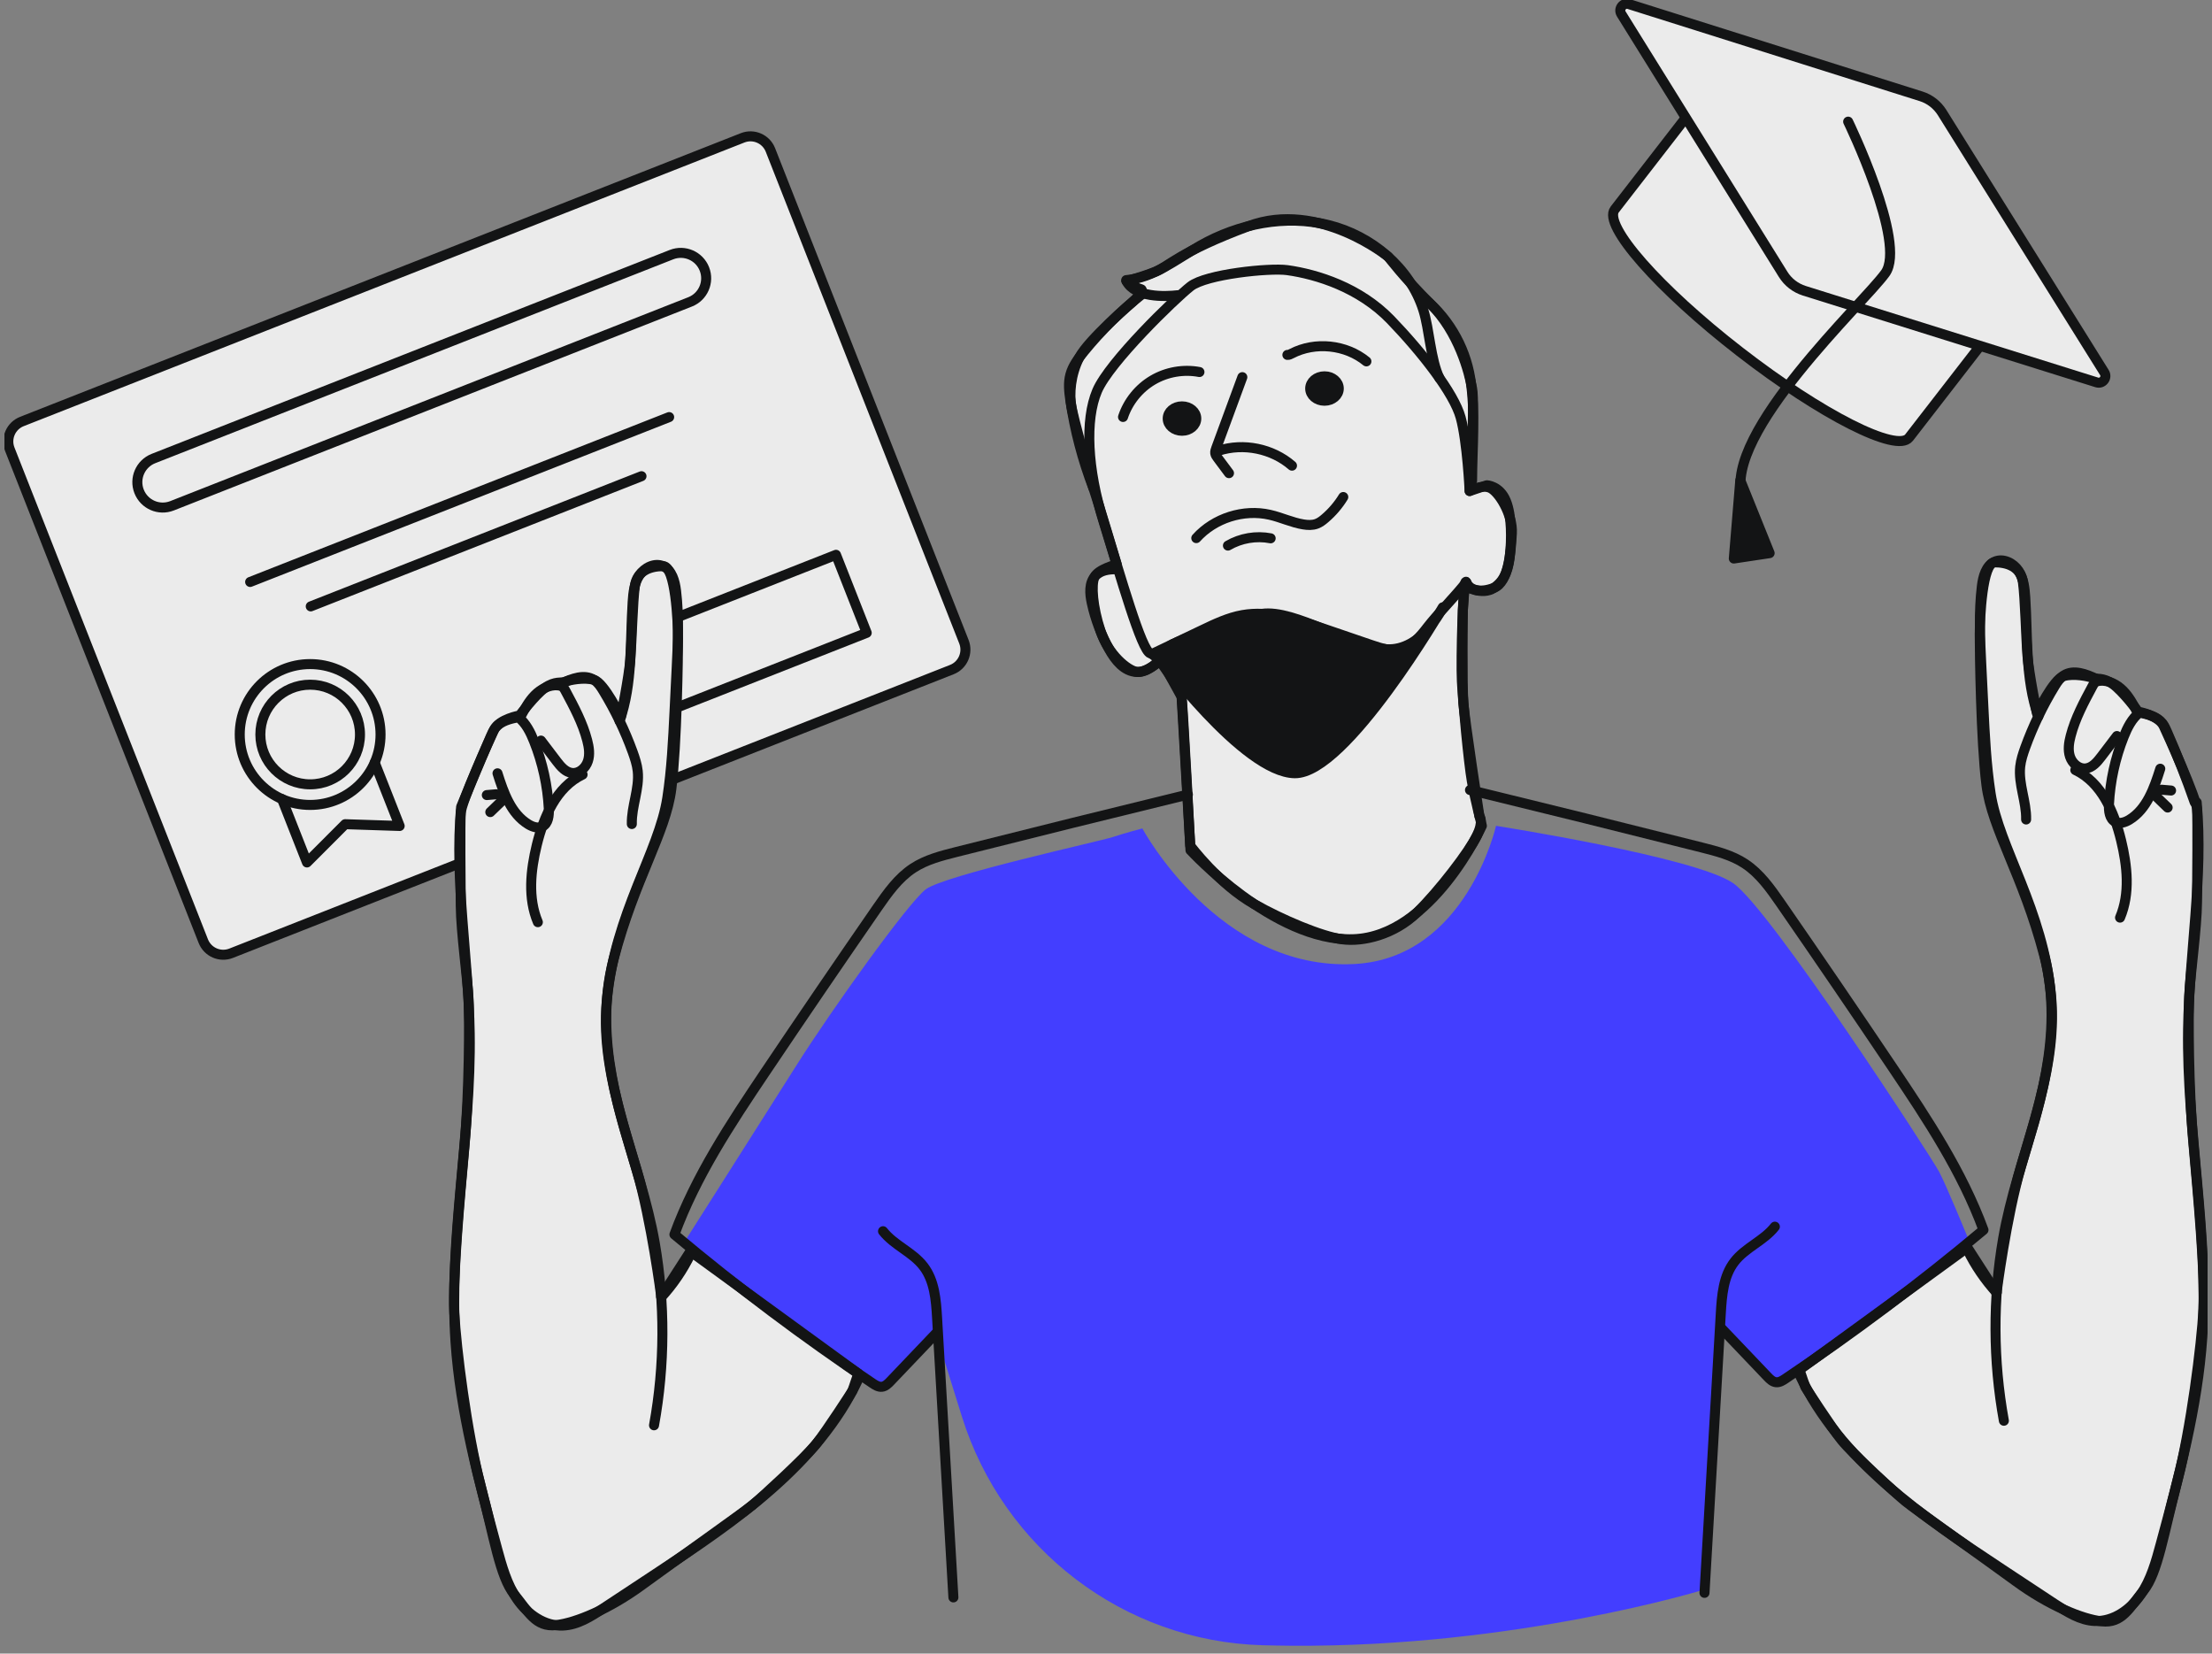 <?xml version="1.0" encoding="UTF-8"?> <svg xmlns="http://www.w3.org/2000/svg" width="194" height="145" viewBox="0 0 194 145" fill="none"><rect x="0" y="0" width="194" height="145" fill="#808080" stroke="none"/><g clip-path="url(#clip0_4008_2664)"><path d="M65.129 12.087L1.922 36.959C0.954 37.34 0.479 38.432 0.86 39.4L17.83 82.526C18.211 83.493 19.303 83.969 20.27 83.588L83.478 58.715C84.445 58.335 84.92 57.242 84.54 56.275L67.569 13.149C67.189 12.182 66.096 11.706 65.129 12.087Z" fill="#EBEBEB" stroke="#131415" stroke-width="0.878" stroke-linecap="round" stroke-linejoin="round"></path><path d="M58.893 22.328L13.456 40.208C12.313 40.658 11.751 41.95 12.2 43.093L12.202 43.096C12.652 44.239 13.943 44.801 15.086 44.352L60.524 26.471C61.667 26.022 62.229 24.73 61.779 23.587L61.778 23.584C61.328 22.441 60.037 21.879 58.893 22.328Z" fill="#EBEBEB" stroke="#131415" stroke-width="0.878" stroke-linecap="round" stroke-linejoin="round"></path><path d="M27.253 53.172L56.261 41.757" stroke="#131415" stroke-width="0.878" stroke-linecap="round" stroke-linejoin="round"></path><path d="M21.939 51.03L58.687 36.573" stroke="#131415" stroke-width="0.878" stroke-linecap="round" stroke-linejoin="round"></path><path d="M27.2 70.582C30.61 70.582 33.375 67.817 33.375 64.407C33.375 60.997 30.61 58.232 27.2 58.232C23.79 58.232 21.026 60.997 21.026 64.407C21.026 67.817 23.79 70.582 27.2 70.582Z" fill="#EBEBEB" stroke="#131415" stroke-width="0.878" stroke-linecap="round" stroke-linejoin="round"></path><path d="M27.203 68.776C29.616 68.776 31.572 66.82 31.572 64.407C31.572 61.994 29.616 60.038 27.203 60.038C24.79 60.038 22.834 61.994 22.834 64.407C22.834 66.82 24.79 68.776 27.203 68.776Z" fill="#EBEBEB" stroke="#131415" stroke-width="0.878" stroke-linecap="round" stroke-linejoin="round"></path><path d="M24.735 70.07L26.922 75.626L30.274 72.271L35.052 72.427L32.864 66.871" stroke="#131415" stroke-width="0.878" stroke-linecap="round" stroke-linejoin="round"></path><path d="M73.322 48.649L56.209 55.383L58.901 62.224L76.014 55.49L73.322 48.649Z" fill="#EBEBEB" stroke="#131415" stroke-width="0.878" stroke-linecap="round" stroke-linejoin="round"></path><path d="M77.343 121.605L59.993 108.953C59.993 108.953 66.782 98.27 69.865 93.395C72.947 88.521 79.614 79.204 81.19 77.984C82.766 76.767 96.529 73.754 97.606 73.395C98.68 73.036 100.186 72.644 100.186 72.644C100.186 72.644 106.916 85.159 118.797 84.531C128.599 84.009 131.206 72.414 131.206 72.414C131.206 72.414 148.712 75.151 152.008 77.445C155.306 79.739 169.424 101.528 170.069 102.749C170.715 103.969 172.563 108.485 172.563 108.485C172.563 108.485 169.823 111.387 168.251 112.531C166.678 113.675 156.583 120.9 156.583 120.9L155.356 121.037L151.017 116.531L149.494 139.378C149.494 139.378 133.038 144.462 113.194 144.309C112.346 144.302 111.528 144.289 110.737 144.266C98.57 143.933 87.99 135.833 84.362 124.216L82.088 116.93L77.34 121.609L77.343 121.605Z" fill="#433EFF"></path><path d="M101.844 57.867L103.629 61.099L104.387 74.153C104.387 74.153 106.908 77.538 109.99 79.274C112.464 80.667 115.876 82.11 117.711 82.363C119.543 82.615 122.283 81.947 124.248 80.042C126.21 78.136 128.893 74.612 129.525 73.288C130.157 71.965 129.748 71.563 129.748 71.563C129.748 71.563 128.458 63.184 128.341 61.624C128.225 60.065 128.295 53.511 128.295 53.511L128.454 51.383C128.454 51.383 130.004 52.264 131.038 51.542C132.072 50.821 132.318 49.767 132.438 48.596C132.557 47.426 132.621 45.245 132.072 43.918C131.527 42.591 130.4 42.551 130.4 42.551L128.893 43.057C128.893 43.057 129.375 35.512 129.109 34.069C128.847 32.626 127.939 29.125 125.478 26.671C123.021 24.217 121.761 22.518 121.761 22.518C121.761 22.518 115.653 17.533 109.525 19.821C103.396 22.109 102.482 23.372 101.342 23.821C100.204 24.27 98.798 24.652 98.798 24.652C98.798 24.652 99.556 25.244 100.041 25.344C100.527 25.444 99.263 26.531 99.263 26.531C99.263 26.531 95.469 29.793 94.671 31.323C93.874 32.852 93.77 34.575 93.96 35.629C94.149 36.683 95.496 41.644 95.892 42.784C96.287 43.925 97.943 49.491 97.943 49.491C97.943 49.491 96.297 49.916 95.988 50.601C95.679 51.29 95.829 53.215 96.514 55.313C97.198 57.411 98.884 58.784 99.699 58.917C100.514 59.05 101.85 57.863 101.85 57.863L101.844 57.867Z" fill="#EBEBEB" stroke="#131415" stroke-width="0.878" stroke-linecap="round" stroke-linejoin="round"></path><path d="M60.546 109.731L57.992 113.695C57.992 113.695 57.145 107.064 55.844 102.605C54.544 98.147 51.961 91.144 53.82 84.085C55.678 77.026 58.395 73.049 58.88 69.165C59.366 65.285 59.469 57.424 59.465 55.968C59.462 54.511 59.243 49.647 58.162 49.644C57.081 49.644 55.868 50.013 55.678 51.392C55.489 52.773 55.406 56.261 55.283 57.81C55.16 59.359 54.451 62.884 54.451 62.884C54.451 62.884 52.992 59.875 52.104 59.619C51.216 59.363 49.896 59.635 49.58 59.778C49.264 59.925 48.672 59.685 47.791 60.317C46.91 60.949 45.573 62.738 45.573 62.738C45.573 62.738 43.781 63.04 43.329 64.005C42.877 64.972 40.473 70.272 40.41 71.287C40.346 72.301 40.393 77.202 40.41 79.45C40.426 81.697 41.011 85.837 41.094 87.633C41.178 89.428 41.164 95.716 40.739 100.467C40.313 105.216 39.688 112.005 39.844 115.104C40.001 118.203 40.955 125.685 42.142 130.22C43.329 134.752 43.848 138.27 45.098 139.803C46.348 141.336 46.986 142.699 48.759 142.503C50.531 142.307 53.444 141.08 56.307 138.985C59.173 136.89 65.208 132.621 66.006 131.966C66.804 131.311 70.644 127.786 71.585 126.613C72.526 125.439 74.764 121.954 74.764 121.954L75.276 120.445L60.55 109.728L60.546 109.731Z" fill="#EBEBEB" stroke="#131415" stroke-width="0.878" stroke-linecap="round" stroke-linejoin="round"></path><path d="M172.551 109.399L175.104 113.362C175.104 113.362 175.952 106.732 177.252 102.273C178.552 97.814 181.136 90.811 179.277 83.752C177.419 76.693 174.702 72.716 174.217 68.833C173.731 64.952 173.628 57.092 173.631 55.635C173.635 54.179 173.854 49.314 174.935 49.311C176.015 49.308 177.229 49.68 177.419 51.06C177.608 52.443 177.691 55.928 177.814 57.477C177.937 59.027 178.646 62.551 178.646 62.551C178.646 62.551 180.105 59.542 180.993 59.286C181.881 59.03 183.201 59.303 183.517 59.446C183.833 59.592 184.425 59.353 185.306 59.985C186.187 60.616 187.524 62.405 187.524 62.405C187.524 62.405 189.316 62.708 189.768 63.672C190.22 64.64 192.624 69.94 192.687 70.954C192.751 71.968 192.704 76.869 192.687 79.117C192.671 81.365 192.086 85.505 192.002 87.3C191.919 89.096 191.933 95.383 192.358 100.135C192.784 104.883 193.409 111.673 193.253 114.772C193.096 117.871 192.142 125.352 190.955 129.888C189.768 134.42 189.249 137.938 187.999 139.471C186.749 141.004 186.11 142.367 184.338 142.171C182.566 141.974 179.653 140.748 176.79 138.653C173.924 136.558 167.889 132.289 167.091 131.633C166.293 130.978 162.452 127.454 161.511 126.28C160.57 125.106 158.333 121.622 158.333 121.622L157.821 120.112L172.547 109.395L172.551 109.399Z" fill="#EBEBEB" stroke="#131415" stroke-width="0.878" stroke-linecap="round" stroke-linejoin="round"></path><path d="M97.9 49.916C97.238 49.906 96.513 50.016 96.064 50.502C95.499 51.113 95.572 52.068 95.752 52.882C96.064 54.299 96.58 55.672 97.281 56.942C97.807 57.897 98.605 58.891 99.695 58.921C100.357 58.941 100.982 58.578 101.454 58.116" stroke="#131415" stroke-width="0.878" stroke-linecap="round" stroke-linejoin="round"></path><path d="M42.695 69.717L43.523 69.647" stroke="#131415" stroke-width="0.878" stroke-linecap="round" stroke-linejoin="round"></path><path d="M43 71.21C43.346 70.878 43.692 70.545 44.034 70.213" stroke="#131415" stroke-width="0.878" stroke-linecap="round" stroke-linejoin="round"></path><path d="M45.656 62.841C46.011 62.172 46.374 61.494 46.902 60.959C47.434 60.42 48.169 60.034 48.921 60.094C49.067 60.108 49.217 60.138 49.333 60.224C49.449 60.31 49.523 60.443 49.589 60.57C50.34 61.97 51.102 63.386 51.501 64.926C51.657 65.524 51.754 66.166 51.557 66.751C51.365 67.336 50.803 67.838 50.188 67.782C49.602 67.725 49.177 67.217 48.821 66.751C48.362 66.146 47.903 65.544 47.444 64.939" stroke="#131415" stroke-width="0.878" stroke-linecap="round" stroke-linejoin="round"></path><path d="M49.258 59.928C50.159 59.499 51.263 59.08 52.101 59.622C52.453 59.852 52.69 60.214 52.909 60.573C53.946 62.272 54.811 64.075 55.489 65.943C55.685 66.489 55.868 67.04 55.931 67.616C56.098 69.168 55.376 70.695 55.413 72.257" stroke="#131415" stroke-width="0.878" stroke-linecap="round" stroke-linejoin="round"></path><path d="M51.096 67.922C48.801 69.012 47.678 71.626 47.079 74.093C46.537 76.324 46.278 78.748 47.172 80.863" stroke="#131415" stroke-width="0.878" stroke-linecap="round" stroke-linejoin="round"></path><path d="M75.272 120.937C71.74 128.455 64.478 133.399 57.545 137.971C55.996 138.996 54.443 140.016 52.894 141.04C51.816 141.752 50.666 142.487 49.376 142.54C47.767 142.61 46.273 141.566 45.359 140.236C44.448 138.906 44.013 137.32 43.59 135.764C41.981 129.812 40.365 123.813 39.949 117.662C39.341 108.647 41.336 99.643 41.196 90.609C41.096 83.979 39.846 77.355 40.441 70.755C40.441 70.755 42.16 66.582 43.048 64.55C43.161 64.294 43.274 64.038 43.447 63.819C43.916 63.23 44.717 63.041 45.456 62.888C46.127 63.413 46.523 64.214 46.839 65.009C47.587 66.891 48.026 68.896 48.132 70.918C48.162 71.506 48.092 72.221 47.564 72.477C47.175 72.667 46.706 72.507 46.337 72.281C44.814 71.353 44.169 69.511 43.633 67.809" stroke="#131415" stroke-width="0.878" stroke-linecap="round" stroke-linejoin="round"></path><path d="M54.338 63.22C55.505 59.905 55.255 56.287 55.485 52.779C55.538 51.971 55.628 51.127 56.074 50.448C56.516 49.77 57.417 49.321 58.158 49.647C58.936 49.99 59.189 50.957 59.292 51.802C59.568 54.076 59.455 56.38 59.342 58.671C59.282 59.905 59.219 61.135 59.159 62.369C59.033 64.909 58.91 67.456 58.524 69.97C57.796 74.735 53.935 80.095 53.221 87.733C52.546 94.948 56.19 101.871 57.427 109.01C58.338 114.283 58.318 119.713 57.36 124.98" stroke="#131415" stroke-width="0.878" stroke-linecap="round" stroke-linejoin="round"></path><path d="M57.992 113.751C59.017 112.631 59.878 111.367 60.546 110.004" stroke="#131415" stroke-width="0.878" stroke-linecap="round" stroke-linejoin="round"></path><path d="M77.445 107.962C78.412 109.199 80.035 109.791 80.992 111.038C81.963 112.295 82.093 113.984 82.186 115.57C82.662 123.736 83.137 131.906 83.616 140.072" stroke="#131415" stroke-width="0.878" stroke-linecap="round" stroke-linejoin="round"></path><path d="M104.184 69.674C97.407 71.323 90.637 73.002 83.874 74.708C82.557 75.041 81.214 75.383 80.08 76.128C78.767 76.989 77.836 78.313 76.941 79.603C73.626 84.397 70.341 89.212 67.089 94.05C64.056 98.562 61.024 103.144 59.149 108.248C64.701 112.903 70.507 117.259 76.525 121.296C76.772 121.462 77.047 121.635 77.344 121.602C77.646 121.572 77.882 121.336 78.092 121.116C79.425 119.72 80.758 118.32 82.088 116.924" stroke="#131415" stroke-width="0.878" stroke-linecap="round" stroke-linejoin="round"></path><path d="M128.596 51.054C127.749 52.154 126.063 53.867 125.215 54.964C124.57 55.802 123.842 56.693 122.811 56.929C121.976 57.122 121.112 56.843 120.3 56.567C118.827 56.065 117.354 55.562 115.881 55.057C113.647 54.296 111.293 53.521 108.969 53.933C107.728 54.153 106.571 54.701 105.434 55.247C103.968 55.945 102.505 56.647 101.038 57.345" stroke="#131415" stroke-width="0.878" stroke-linecap="round" stroke-linejoin="round"></path><path d="M98.493 36.563C98.938 35.219 99.883 34.049 101.103 33.331C102.323 32.612 103.806 32.356 105.196 32.622" stroke="#131415" stroke-width="0.878" stroke-linecap="round" stroke-linejoin="round"></path><path d="M112.908 31.12C113.038 31.133 113.161 31.066 113.278 31.006C115.342 29.929 118.039 30.212 119.838 31.688" stroke="#131415" stroke-width="0.878" stroke-linecap="round" stroke-linejoin="round"></path><path d="M95.887 42.787C94.936 40.307 94.258 37.723 93.872 35.096C93.762 34.352 93.676 33.583 93.872 32.855C94.075 32.09 94.564 31.435 95.066 30.824C96.602 28.942 98.348 27.226 100.253 25.723" stroke="#131415" stroke-width="0.878" stroke-linecap="round" stroke-linejoin="round"></path><path d="M98.798 24.655C99.543 26.089 102.106 26.029 103.337 25.883" stroke="#131415" stroke-width="0.878" stroke-linecap="round" stroke-linejoin="round"></path><path d="M98.774 24.562C101.178 24.366 103.169 22.724 105.264 21.537C108.649 19.618 112.736 18.8 116.51 19.734C120.287 20.666 123.652 23.475 124.829 27.183C125.368 28.882 125.464 31.552 126.246 33.154" stroke="#131415" stroke-width="0.878" stroke-linecap="round" stroke-linejoin="round"></path><path d="M124.508 25.856C126.866 27.605 128.495 30.305 128.95 33.204C129.423 36.2 129.12 39.123 129.107 42.159" stroke="#131415" stroke-width="0.878" stroke-linecap="round" stroke-linejoin="round"></path><path d="M104.918 47.186C106.501 45.427 109.065 44.613 111.372 45.141C112.367 45.367 113.304 45.823 114.312 45.986C114.698 46.049 115.1 46.066 115.466 45.933C115.742 45.833 115.984 45.65 116.207 45.457C116.836 44.922 117.378 44.287 117.81 43.582" stroke="#131415" stroke-width="0.878" stroke-linecap="round" stroke-linejoin="round"></path><path d="M103.664 37.773C104.356 37.773 104.918 37.294 104.918 36.702C104.918 36.111 104.356 35.632 103.664 35.632C102.972 35.632 102.411 36.111 102.411 36.702C102.411 37.294 102.972 37.773 103.664 37.773Z" fill="#131415" stroke="#131415" stroke-width="0.878" stroke-linecap="round" stroke-linejoin="round"></path><path d="M116.162 35.14C116.854 35.14 117.416 34.66 117.416 34.069C117.416 33.478 116.854 32.998 116.162 32.998C115.47 32.998 114.908 33.478 114.908 34.069C114.908 34.66 115.47 35.14 116.162 35.14Z" fill="#131415" stroke="#131415" stroke-width="0.878" stroke-linecap="round" stroke-linejoin="round"></path><path d="M108.957 33.071C108.192 35.146 107.431 37.221 106.666 39.296C106.613 39.439 106.56 39.592 106.58 39.745C106.603 39.898 106.699 40.031 106.793 40.157C107.125 40.603 107.458 41.048 107.787 41.49" stroke="#131415" stroke-width="0.878" stroke-linecap="round" stroke-linejoin="round"></path><path d="M106.884 39.519C109.059 38.817 111.586 39.332 113.312 40.832" stroke="#131415" stroke-width="0.878" stroke-linecap="round" stroke-linejoin="round"></path><path d="M192.479 70.342C191.75 68.248 190.939 66.183 190.048 64.148C189.935 63.892 189.822 63.636 189.649 63.416C189.18 62.828 188.379 62.638 187.641 62.485C186.969 63.011 186.573 63.812 186.257 64.606C185.509 66.489 185.07 68.493 184.964 70.515C184.934 71.104 185.004 71.819 185.533 72.075C185.922 72.264 186.39 72.105 186.76 71.879C188.282 70.951 188.927 69.109 189.463 67.406" stroke="#131415" stroke-width="0.878" stroke-linecap="round" stroke-linejoin="round"></path><path d="M190.411 69.318C190.135 69.295 189.859 69.272 189.583 69.248" stroke="#131415" stroke-width="0.878" stroke-linecap="round" stroke-linejoin="round"></path><path d="M190.11 70.811C189.764 70.478 189.418 70.146 189.075 69.814" stroke="#131415" stroke-width="0.878" stroke-linecap="round" stroke-linejoin="round"></path><path d="M187.45 62.442C187.094 61.773 186.731 61.095 186.203 60.56C185.671 60.021 184.936 59.636 184.184 59.695C184.038 59.709 183.888 59.739 183.772 59.825C183.656 59.911 183.583 60.044 183.516 60.171C182.765 61.571 182.003 62.987 181.604 64.527C181.448 65.125 181.351 65.767 181.548 66.352C181.744 66.937 182.302 67.439 182.918 67.383C183.503 67.326 183.928 66.818 184.284 66.352C184.743 65.747 185.202 65.145 185.661 64.54" stroke="#131415" stroke-width="0.878" stroke-linecap="round" stroke-linejoin="round"></path><path d="M183.852 59.529C182.951 59.1 181.847 58.681 181.009 59.223C180.657 59.453 180.42 59.815 180.201 60.174C179.164 61.873 178.299 63.675 177.621 65.544C177.425 66.09 177.242 66.641 177.178 67.217C177.012 68.77 177.734 70.296 177.697 71.859" stroke="#131415" stroke-width="0.878" stroke-linecap="round" stroke-linejoin="round"></path><path d="M182.011 67.522C184.305 68.613 185.429 71.227 186.028 73.694C186.57 75.925 186.829 78.349 185.935 80.464" stroke="#131415" stroke-width="0.878" stroke-linecap="round" stroke-linejoin="round"></path><path d="M192.658 70.356C193.253 76.959 192.006 83.583 191.903 90.21C191.763 99.244 193.758 108.248 193.15 117.262C192.734 123.414 191.118 129.412 189.509 135.364C189.09 136.92 188.654 138.51 187.74 139.836C186.829 141.166 185.336 142.207 183.723 142.141C182.433 142.087 181.286 141.349 180.205 140.641C178.656 139.617 177.103 138.596 175.553 137.572C168.621 133 161.359 128.056 157.827 120.538" stroke="#131415" stroke-width="0.878" stroke-linecap="round" stroke-linejoin="round"></path><path d="M178.77 62.821C177.603 59.506 177.852 55.888 177.623 52.38C177.57 51.572 177.48 50.727 177.034 50.049C176.592 49.371 175.691 48.922 174.949 49.248C174.171 49.59 173.919 50.558 173.816 51.402C173.54 53.677 173.653 55.981 173.766 58.272C173.826 59.506 173.889 60.736 173.949 61.969C174.075 64.51 174.198 67.057 174.584 69.571C175.312 74.335 179.172 79.695 179.887 87.333C180.562 94.549 176.918 101.471 175.681 108.61C174.77 113.884 174.79 119.314 175.747 124.581" stroke="#131415" stroke-width="0.878" stroke-linecap="round" stroke-linejoin="round"></path><path d="M175.116 113.352C174.092 112.232 173.231 110.968 172.563 109.605" stroke="#131415" stroke-width="0.878" stroke-linecap="round" stroke-linejoin="round"></path><path d="M155.662 107.563C154.694 108.8 153.072 109.392 152.114 110.639C151.143 111.896 151.013 113.585 150.92 115.171C150.445 123.337 149.969 131.507 149.49 139.674" stroke="#131415" stroke-width="0.878" stroke-linecap="round" stroke-linejoin="round"></path><path d="M128.923 69.275C135.7 70.924 142.469 72.603 149.233 74.309C150.549 74.642 151.893 74.984 153.027 75.729C154.34 76.59 155.271 77.913 156.166 79.204C159.481 83.998 162.766 88.813 166.018 93.651C169.05 98.163 172.083 102.745 173.958 107.849C168.405 112.504 162.6 116.86 156.581 120.897C156.335 121.063 156.059 121.236 155.763 121.203C155.461 121.173 155.225 120.937 155.015 120.717C153.682 119.321 152.348 117.921 151.018 116.524" stroke="#131415" stroke-width="0.878" stroke-linecap="round" stroke-linejoin="round"></path><path d="M104.41 74.558C104.41 74.558 103.728 61.587 103.628 61.102C103.532 60.613 101.676 57.494 100.898 57.298C100.12 57.102 98.265 50.471 96.802 45.79C95.339 41.108 95.143 36.819 96.217 34.282C97.291 31.745 103.043 26.188 104.41 25.114C105.776 24.04 111.346 23.472 112.905 23.688C115.509 24.054 119.233 25.211 121.963 28.037C124.693 30.867 127.522 34.475 128.107 36.619C128.693 38.764 128.889 43.057 128.889 43.057C128.889 43.057 129.863 42.471 130.645 42.764C131.426 43.057 132.693 45.105 132.596 46.764C132.5 48.423 132.304 51.057 131.037 51.542C129.77 52.031 128.892 51.738 128.6 51.053C128.307 50.372 128.111 57.88 128.211 59.732C128.307 61.584 128.796 66.851 129.088 68.51C129.381 70.169 129.966 72.41 129.966 72.41C129.966 72.41 125.577 82.163 118.654 82.359C111.731 82.555 104.416 74.558 104.416 74.558H104.41Z" stroke="#131415" stroke-width="0.878" stroke-linecap="round" stroke-linejoin="round"></path><path d="M107.694 47.841C108.811 47.186 110.171 46.954 111.441 47.203" stroke="#131415" stroke-width="0.878" stroke-linecap="round" stroke-linejoin="round"></path><path d="M101.449 57.348C101.449 57.348 109.057 67.746 113.556 67.802C118.055 67.859 126.534 53.252 126.534 53.252C126.534 53.252 124.738 57.132 121.57 56.929C118.401 56.726 113.569 53.411 110.67 53.827C107.77 54.246 102.869 56.47 102.869 56.47L101.449 57.345V57.348Z" fill="#131415" stroke="#131415" stroke-width="0.878" stroke-linecap="round" stroke-linejoin="round"></path><path d="M148.583 9.377L141.617 18.368C140.556 19.738 145.474 25.327 152.603 30.85C159.732 36.373 166.372 39.741 167.433 38.371L174.399 29.38L148.583 9.377Z" fill="#EBEBEB" stroke="#131415" stroke-width="0.878" stroke-linecap="round" stroke-linejoin="round"></path><path d="M184.557 32.659L170.329 9.872C169.903 9.194 169.251 8.685 168.487 8.446L142.867 0.362C142.348 0.2 141.909 0.768 142.195 1.23L156.387 24.057C156.812 24.742 157.471 25.251 158.239 25.494L183.888 33.53C184.407 33.693 184.846 33.121 184.56 32.662L184.557 32.659Z" fill="#EBEBEB" stroke="#131415" stroke-width="0.878" stroke-linecap="round" stroke-linejoin="round"></path><path d="M162.089 10.667C162.089 10.667 167.25 21.301 165.351 23.947C163.452 26.594 151.123 37.983 152.795 43.572" stroke="#131415" stroke-width="0.878" stroke-linecap="round" stroke-linejoin="round"></path><path d="M152.629 42.116L152.061 48.975L155.203 48.503L152.629 42.116Z" fill="#131415" stroke="#131415" stroke-width="0.878" stroke-linecap="round" stroke-linejoin="round"></path></g><defs><clipPath id="clip0_4008_2664"><rect width="193.221" height="144.305" fill="white" transform="translate(0.39)"></rect></clipPath></defs></svg> 